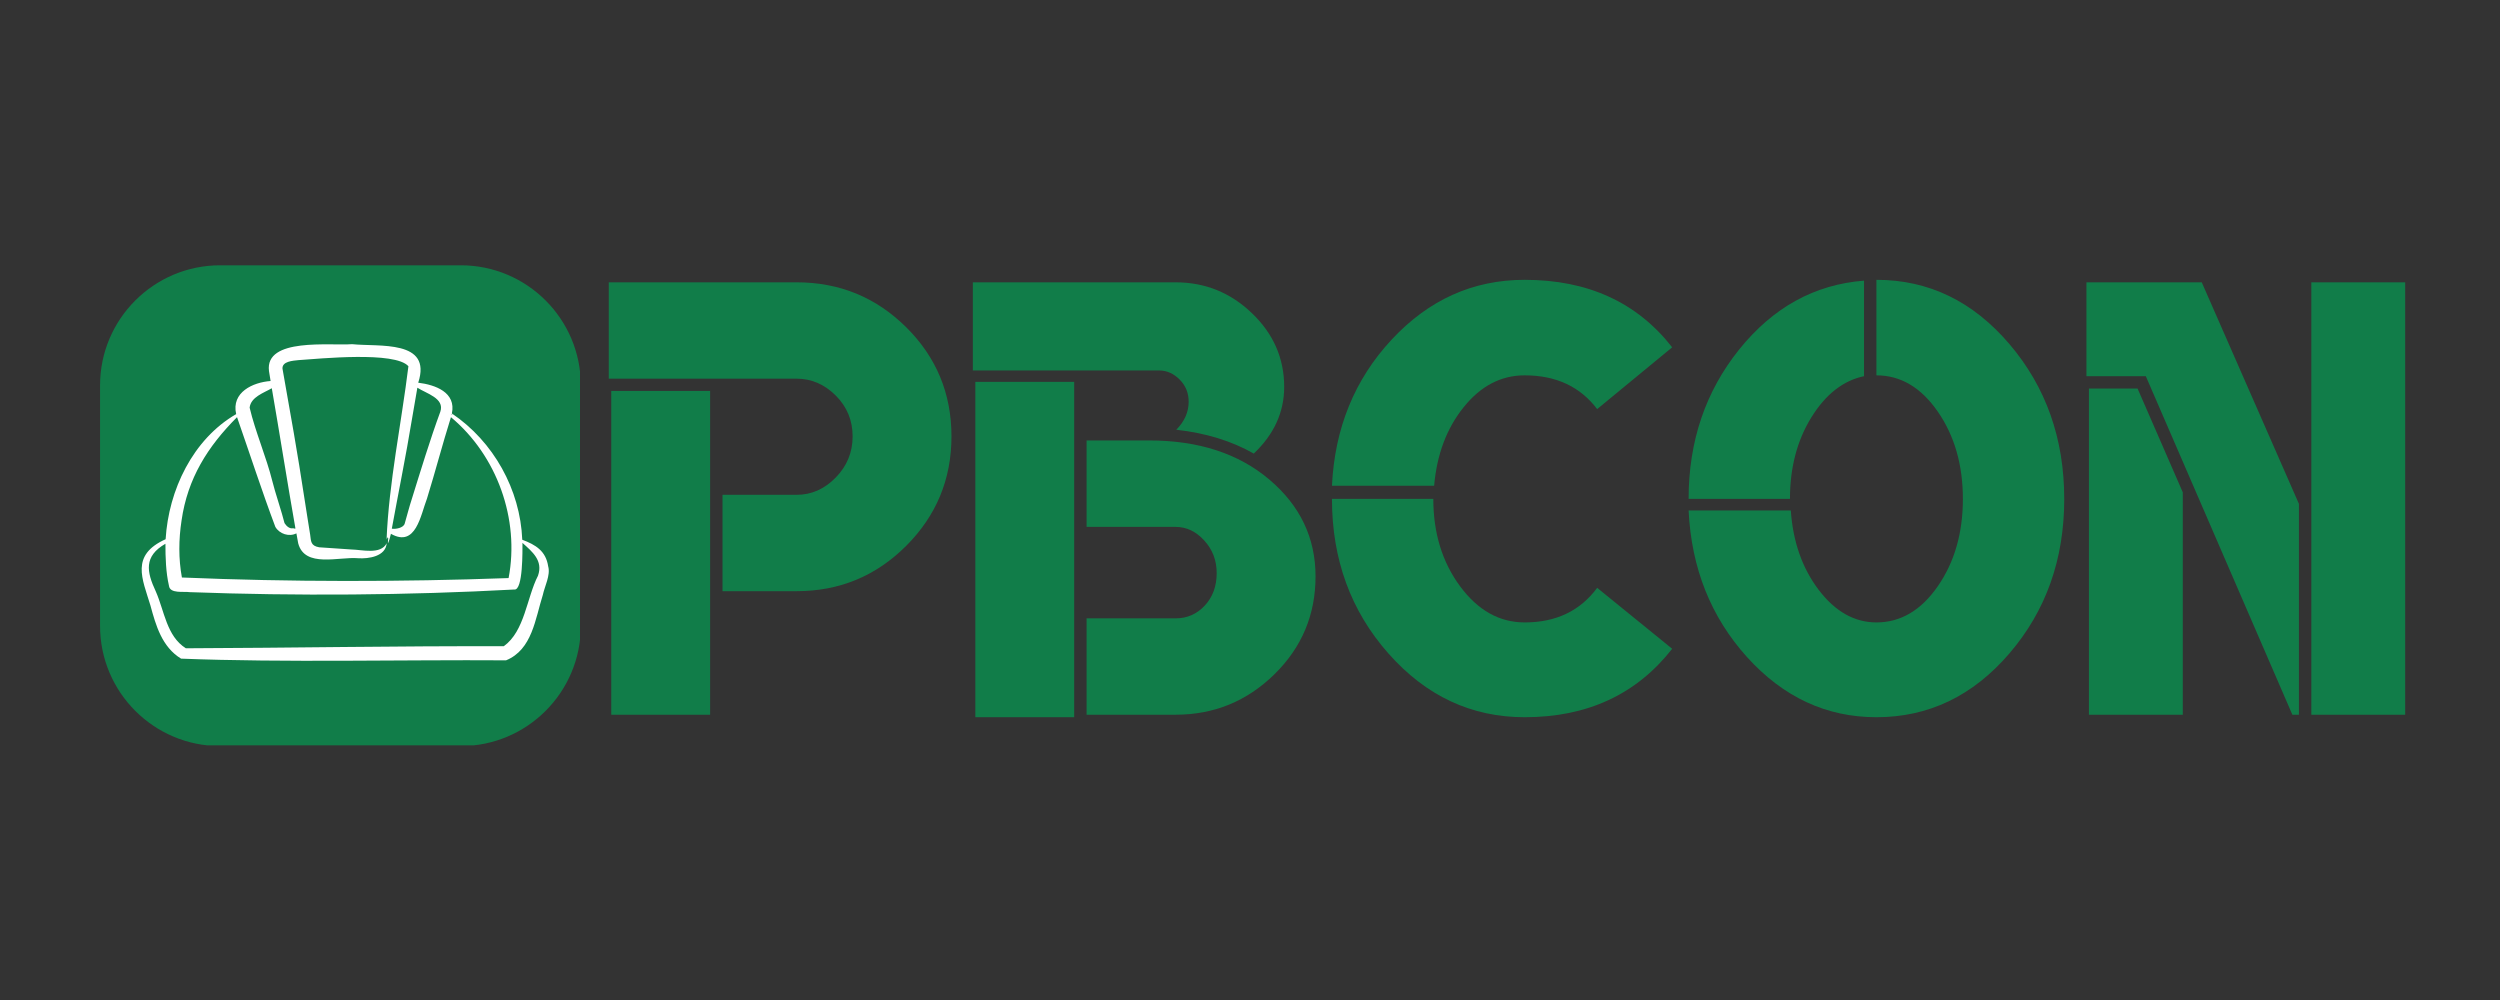 <?xml version="1.0" encoding="UTF-8" standalone="no"?>
<svg
   width="500"
   zoomAndPan="magnify"
   viewBox="0 0 375 150"
   height="200"
   preserveAspectRatio="xMidYMid"
   version="1.0"
   id="svg19"
   xmlns="http://www.w3.org/2000/svg"
   xmlns:svg="http://www.w3.org/2000/svg">
  <rect x="0" y="0" width="375" height="150" fill="#333333" stroke="none"/>
  <defs
     id="defs2">
    <clipPath
       id="644e49336e">
      <path
         d="M 15,39.801 H 87 V 111.801 H 15 Z m 0,0"
         clip-rule="nonzero"
         id="path1" />
    </clipPath>
    <clipPath
       id="03c33d9d20">
      <path
         d="M 21,51 H 82.527 V 99.309 H 21 Z m 0,0"
         clip-rule="nonzero"
         id="path2" />
    </clipPath>
  </defs>
  <g
     id="g20">
    <g
       fill="#117d49"
       fill-opacity="1"
       id="g5">
      <g
         transform="translate(89.096,107.207)"
         id="g4">
        <g
           id="g3">
          <path
             d="M 2.594,0 V -48.562 H 17.422 V 0 Z m 33.672,-35.578 c 1.688,-1.727 2.531,-3.785 2.531,-6.172 0,-2.395 -0.844,-4.438 -2.531,-6.125 -1.688,-1.688 -3.648,-2.531 -5.875,-2.531 H 2.219 v -14.453 h 28.172 c 6.426,0 11.906,2.246 16.438,6.734 4.531,4.492 6.797,9.949 6.797,16.375 0,6.418 -2.266,11.891 -6.797,16.422 -4.531,4.531 -10.012,6.797 -16.438,6.797 H 19.281 v -14.453 h 11.109 c 2.227,0 4.188,-0.863 5.875,-2.594 z m 0,0"
             id="path3" />
        </g>
      </g>
    </g>
    <g
       fill="#117d49"
       fill-opacity="1"
       id="g8">
      <g
         transform="translate(143.706,107.207)"
         id="g7">
        <g
           id="g6">
          <path
             d="m 32.734,-42.75 c 1.238,-1.238 1.859,-2.641 1.859,-4.203 0,-1.312 -0.453,-2.422 -1.359,-3.328 -0.906,-0.906 -1.938,-1.359 -3.094,-1.359 H 2.219 v -13.219 H 32.625 c 4.438,0 8.258,1.547 11.469,4.641 3.219,3.086 4.828,6.766 4.828,11.047 0,3.793 -1.523,7.125 -4.562,10 C 41.055,-41.055 37.18,-42.25 32.734,-42.75 Z m 13.969,7.484 c 4.613,3.906 6.922,8.746 6.922,14.516 0,5.762 -2.062,10.664 -6.188,14.703 C 43.32,-2.016 38.383,0 32.625,0 H 19.281 V -14.453 H 32.625 c 1.727,0 3.188,-0.633 4.375,-1.906 1.195,-1.281 1.797,-2.91 1.797,-4.891 0,-1.895 -0.621,-3.52 -1.859,-4.875 -1.23,-1.363 -2.668,-2.047 -4.312,-2.047 H 19.281 v -12.969 h 9.375 c 7.414,0 13.43,1.961 18.047,5.875 z M 2.594,0.375 V -49.922 H 17.422 V 0.375 Z m 0,0"
             id="path5" />
        </g>
      </g>
    </g>
    <g
       fill="#117d49"
       fill-opacity="1"
       id="g11">
      <g
         transform="translate(198.685,107.207)"
         id="g10">
        <g
           id="g9">
          <path
             d="m 16.312,-32.375 c 0,5.117 1.336,9.484 4.016,13.109 2.676,3.617 5.906,5.422 9.688,5.422 4.695,0 8.32,-1.727 10.875,-5.188 l 11.25,9.141 C 46.785,-3.047 39.41,0.375 30.016,0.375 22.023,0.375 15.207,-2.816 9.562,-9.203 3.926,-15.586 1.109,-23.312 1.109,-32.375 Z m 24.578,-13.469 c -2.555,-3.375 -6.18,-5.062 -10.875,-5.062 -3.543,0 -6.59,1.59 -9.141,4.766 -2.555,3.168 -4.031,7.102 -4.438,11.797 H 1.109 c 0.414,-8.645 3.398,-15.953 8.953,-21.922 5.562,-5.977 12.211,-8.969 19.953,-8.969 9.477,0 16.852,3.375 22.125,10.125 z m 0,0"
             id="path8" />
        </g>
      </g>
    </g>
    <g
       fill="#117d49"
       fill-opacity="1"
       id="g14">
      <g
         transform="translate(252.183,107.207)"
         id="g13">
        <g
           id="g12">
          <path
             d="m 27.422,-65.109 v 14.328 c -3.125,0.656 -5.762,2.719 -7.906,6.188 C 17.379,-41.133 16.312,-37.062 16.312,-32.375 H 1.109 c 0,-8.645 2.531,-16.117 7.594,-22.422 5.07,-6.301 11.312,-9.738 18.719,-10.312 z m 11.062,45.844 c 2.508,-3.625 3.766,-7.988 3.766,-13.094 0,-5.113 -1.258,-9.484 -3.766,-13.109 -2.512,-3.625 -5.578,-5.438 -9.203,-5.438 v -14.328 c 7.82,0 14.473,3.215 19.953,9.641 5.477,6.43 8.219,14.172 8.219,23.234 0,9.055 -2.742,16.773 -8.219,23.156 C 43.754,-2.816 37.102,0.375 29.281,0.375 c -7.5,0 -13.969,-3.004 -19.406,-9.016 -5.43,-6.02 -8.352,-13.352 -8.766,-22 H 16.438 c 0.32,4.699 1.719,8.672 4.188,11.922 2.477,3.25 5.363,4.875 8.656,4.875 3.625,0 6.691,-1.805 9.203,-5.422 z m 0,0"
             id="path11" />
        </g>
      </g>
    </g>
    <g
       fill="#117d49"
       fill-opacity="1"
       id="g17">
      <g
         transform="translate(310.746,107.207)"
         id="g16">
        <g
           id="g15">
          <path
             d="M 35.953,0 V -64.859 H 50.031 V 0 Z M 2.594,-48.922 h 7.297 l 6.781,15.562 V 0 H 2.594 Z m 31.5,17.297 V 0 H 33.109 L 11.125,-50.781 H 2.219 v -14.078 h 17.297 z m 0,0"
             id="path14" />
        </g>
      </g>
    </g>
    <g
       clip-path="url(#644e49336e)"
       id="g18">
      <path
         fill="#117d49"
         d="m 33.039,39.793 c -9.957,0 -18.031,8.07 -18.031,18.027 v 36.059 c 0,9.957 8.074,18.031 18.031,18.031 h 36.059 c 9.957,0 18.027,-8.074 18.027,-18.031 V 57.82 c 0,-9.957 -8.07,-18.027 -18.027,-18.027 z m 0,0"
         fill-opacity="1"
         fill-rule="nonzero"
         id="path17" />
    </g>
    <g
       clip-path="url(#03c33d9d20)"
       id="g19">
      <path
         fill="#ffffff"
         d="m 80.703,86.348 c -1.711,3.328 -1.977,8.316 -5.137,10.586 -15.875,-0.047 -31.816,0.25 -47.688,0.309 -2.895,-1.82 -3.219,-5.617 -4.512,-8.531 -1.379,-2.949 -1.816,-5.27 1.449,-7.148 -0.004,2.055 0.07,4.309 0.527,6.289 0.129,1.25 2.266,0.828 3.078,0.969 16.188,0.594 32.566,0.477 48.727,-0.395 1.332,0.188 1.219,-6 1.223,-6.992 1.488,1.336 3.117,2.652 2.332,4.914 z M 27.23,78.09 c -0.43,2.824 -0.465,5.719 0.055,8.535 16.234,0.68 32.785,0.672 49.004,0.086 1.688,-8.824 -1.738,-18.375 -8.648,-24.133 -1.336,4.266 -2.32,8.094 -3.594,12.211 -0.949,2.453 -1.664,7.414 -5.41,5.281 -0.086,0.395 -0.273,1.094 -0.445,1.445 -0.027,-0.168 0.035,-0.676 0.051,-0.883 -0.102,0.25 -0.027,0.18 -0.133,-0.059 -0.066,0.078 -0.07,0.262 -0.125,0.367 C 58.332,72.395 60.223,63.418 61.262,54.934 59.25,52.664 47.992,53.801 44.754,54.02 c -0.82,0.09 -2.43,0.172 -2.383,1.262 1.121,6.297 2.32,13.023 3.277,19.375 0.309,1.852 0.562,3.707 0.875,5.539 0.137,1.012 0.07,1.672 1.355,1.898 1.242,0.102 3.402,0.215 4.824,0.328 1.598,0.027 4.402,0.82 5.301,-0.938 -0.145,1.977 -2.703,2.363 -4.305,2.25 -2.84,-0.254 -7.988,1.5 -8.969,-2.242 0,0 -0.27,-1.488 -0.27,-1.488 C 43.371,80.562 41.922,80.102 41.301,79.031 39.285,73.664 37.453,68.008 35.555,62.574 31.152,66.992 28.137,71.75 27.23,78.09 Z M 37.445,61.145 c 0.191,-1.609 2.129,-2.211 3.324,-2.91 1.121,6.457 2.41,14.598 3.547,21.039 -0.402,0.059 -0.188,-0.074 -0.34,-0.039 -0.559,0.117 -1.016,-0.328 -1.301,-0.773 -0.359,-1.512 -1.465,-4.77 -1.82,-6.273 -0.906,-3.645 -2.551,-7.402 -3.41,-11.043 z m 24.324,1.875 0.836,-4.867 c 1.309,0.867 4.137,1.578 3.445,3.602 -1.523,4.129 -2.984,8.945 -4.301,13.168 -0.336,1.012 -0.766,2.664 -1.051,3.641 -0.207,0.633 -1.359,0.836 -1.926,0.738 0.934,-5.117 2.148,-11.086 2.996,-16.281 z m 5.941,-0.723 c 0.012,0.012 0.023,0.023 0.035,0.039 -0.012,-0.012 -0.023,-0.02 -0.035,-0.027 z m 0.027,-0.098 0.02,-0.086 c 0.051,0.047 0.094,0.094 0.113,0.137 -0.047,-0.008 -0.09,-0.016 -0.137,-0.027 z M 82.23,84.969 C 81.891,82.648 80.344,81.715 78.34,80.961 78.039,73.441 74.031,66.238 67.781,62.02 68.453,58.852 65.297,57.719 62.734,57.406 64.871,50.895 56.801,52.051 52.82,51.625 c -3.281,0.258 -13.117,-1.035 -12.473,4.035 0,0 0.242,1.492 0.242,1.492 -2.66,0.195 -5.914,1.688 -5.164,4.965 -6.512,3.77 -10.141,11.41 -10.582,18.766 -5.312,2.395 -3.496,5.918 -2.277,9.941 0.816,3.008 1.73,6.223 4.594,7.973 15.672,0.609 33.051,0.148 48.746,0.254 3.938,-1.605 4.383,-6.25 5.52,-9.816 0.254,-1.238 1.176,-2.957 0.805,-4.266 z m 0,0"
         fill-opacity="1"
         fill-rule="evenodd"
         id="path18" />
    </g>
  </g>
</svg>
